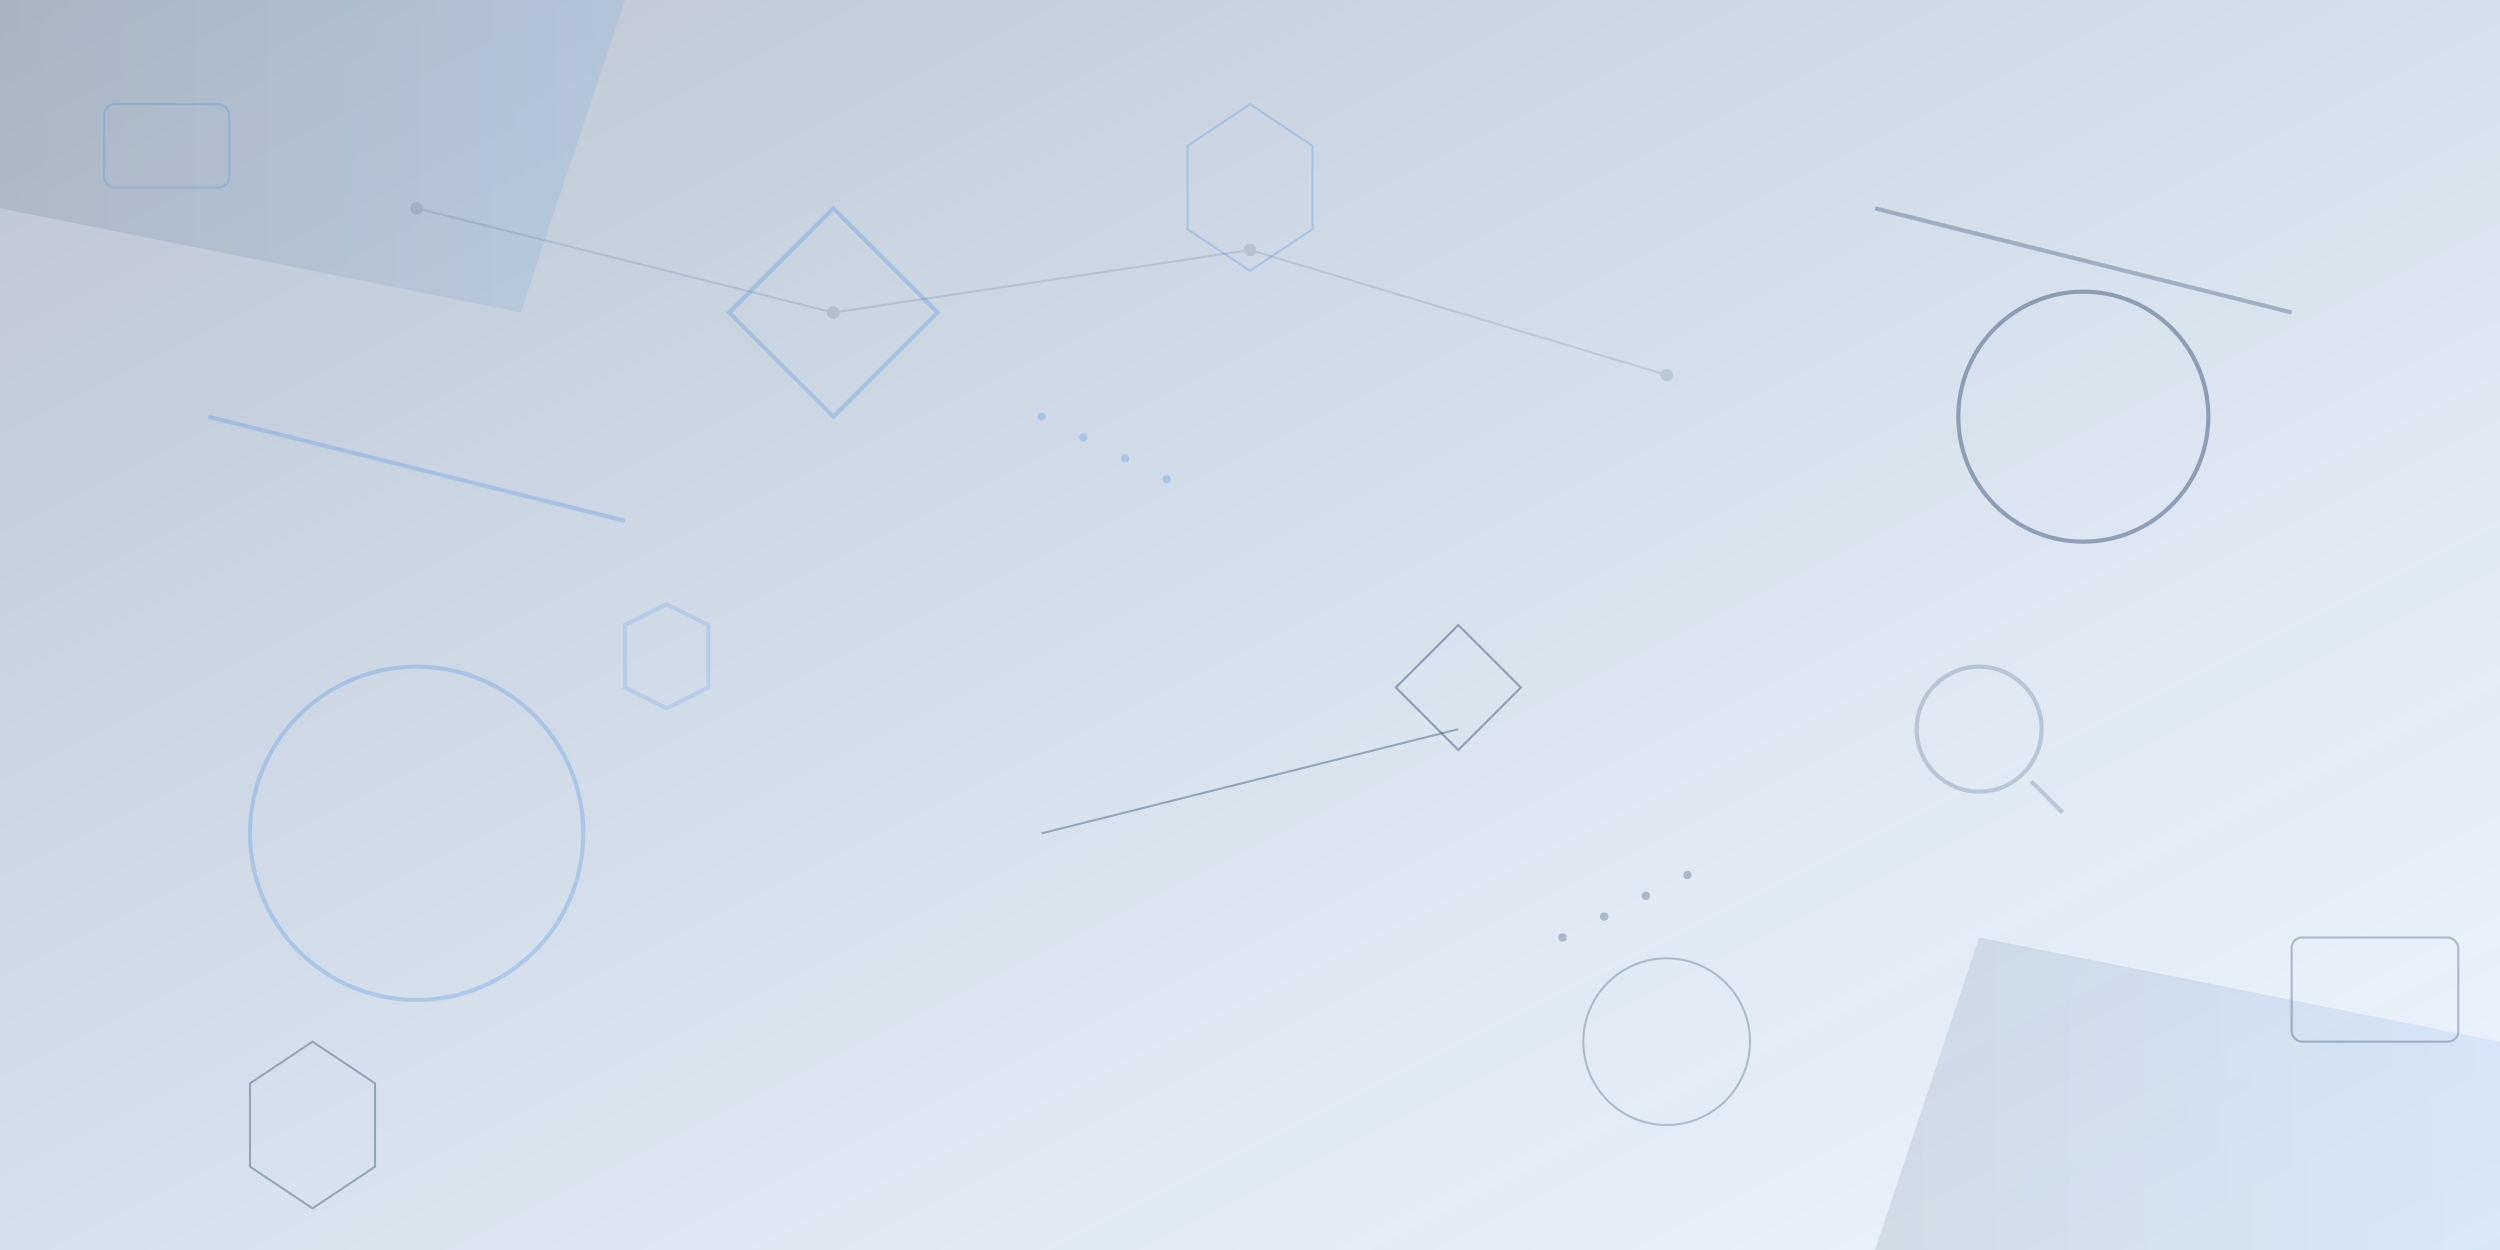 <svg width="1200" height="600" viewBox="0 0 1200 600" fill="none" xmlns="http://www.w3.org/2000/svg">
  <!-- Abstract geometric background for detective services -->
  <defs>
    <linearGradient id="grad1" x1="0%" y1="0%" x2="100%" y2="100%">
      <stop offset="0%" style="stop-color:#1a365d;stop-opacity:0.3" />
      <stop offset="100%" style="stop-color:#4a90e2;stop-opacity:0.1" />
    </linearGradient>
    <linearGradient id="grad2" x1="0%" y1="0%" x2="100%" y2="0%">
      <stop offset="0%" style="stop-color:#2d4a63;stop-opacity:0.2" />
      <stop offset="100%" style="stop-color:#4a90e2;stop-opacity:0.2" />
    </linearGradient>
  </defs>
  
  <!-- Background shapes -->
  <rect width="1200" height="600" fill="url(#grad1)"/>
  
  <!-- Abstract geometric patterns -->
  <polygon points="0,0 300,0 250,150 0,100" fill="url(#grad2)" opacity="0.6"/>
  <polygon points="1200,600 900,600 950,450 1200,500" fill="url(#grad2)" opacity="0.6"/>
  
  <!-- Circular elements -->
  <circle cx="200" cy="400" r="80" fill="none" stroke="#4a90e2" stroke-width="2" opacity="0.3"/>
  <circle cx="1000" cy="200" r="60" fill="none" stroke="#1a365d" stroke-width="2" opacity="0.4"/>
  <circle cx="800" cy="500" r="40" fill="none" stroke="#2d4a63" stroke-width="1" opacity="0.3"/>
  
  <!-- Diamond shapes -->
  <polygon points="400,100 450,150 400,200 350,150" fill="none" stroke="#4a90e2" stroke-width="2" opacity="0.3"/>
  <polygon points="700,300 730,330 700,360 670,330" fill="none" stroke="#1a365d" stroke-width="1" opacity="0.4"/>
  
  <!-- Line patterns -->
  <line x1="100" y1="200" x2="300" y2="250" stroke="#4a90e2" stroke-width="2" opacity="0.3"/>
  <line x1="500" y1="400" x2="700" y2="350" stroke="#2d4a63" stroke-width="1" opacity="0.4"/>
  <line x1="900" y1="100" x2="1100" y2="150" stroke="#1a365d" stroke-width="2" opacity="0.3"/>
  
  <!-- Hexagonal patterns -->
  <polygon points="600,50 630,70 630,110 600,130 570,110 570,70" fill="none" stroke="#4a90e2" stroke-width="1" opacity="0.3"/>
  <polygon points="150,500 180,520 180,560 150,580 120,560 120,520" fill="none" stroke="#2d4a63" stroke-width="1" opacity="0.4"/>
  
  <!-- Abstract investigation-themed elements -->
  <g opacity="0.2">
    <!-- Magnifying glass outline -->
    <circle cx="950" cy="350" r="30" fill="none" stroke="#1a365d" stroke-width="2"/>
    <line x1="975" y1="375" x2="990" y2="390" stroke="#1a365d" stroke-width="2"/>
  </g>
  
  <g opacity="0.2">
    <!-- Badge/shield outline -->
    <path d="M 300 300 L 320 290 L 340 300 L 340 330 L 320 340 L 300 330 Z" fill="none" stroke="#4a90e2" stroke-width="2"/>
  </g>
  
  <!-- Network/connection lines -->
  <g opacity="0.15">
    <line x1="200" y1="100" x2="400" y2="150" stroke="#2d4a63" stroke-width="1"/>
    <line x1="400" y1="150" x2="600" y2="120" stroke="#2d4a63" stroke-width="1"/>
    <line x1="600" y1="120" x2="800" y2="180" stroke="#2d4a63" stroke-width="1"/>
    <circle cx="200" cy="100" r="3" fill="#2d4a63"/>
    <circle cx="400" cy="150" r="3" fill="#2d4a63"/>
    <circle cx="600" cy="120" r="3" fill="#2d4a63"/>
    <circle cx="800" cy="180" r="3" fill="#2d4a63"/>
  </g>
  
  <!-- Additional abstract elements -->
  <rect x="50" y="50" width="60" height="40" fill="none" stroke="#4a90e2" stroke-width="1" opacity="0.3" rx="5"/>
  <rect x="1100" y="450" width="80" height="50" fill="none" stroke="#1a365d" stroke-width="1" opacity="0.3" rx="5"/>
  
  <!-- Dotted patterns -->
  <g opacity="0.3">
    <circle cx="500" cy="200" r="2" fill="#4a90e2"/>
    <circle cx="520" cy="210" r="2" fill="#4a90e2"/>
    <circle cx="540" cy="220" r="2" fill="#4a90e2"/>
    <circle cx="560" cy="230" r="2" fill="#4a90e2"/>
  </g>
  
  <g opacity="0.3">
    <circle cx="750" cy="450" r="2" fill="#2d4a63"/>
    <circle cx="770" cy="440" r="2" fill="#2d4a63"/>
    <circle cx="790" cy="430" r="2" fill="#2d4a63"/>
    <circle cx="810" cy="420" r="2" fill="#2d4a63"/>
  </g>
</svg>
